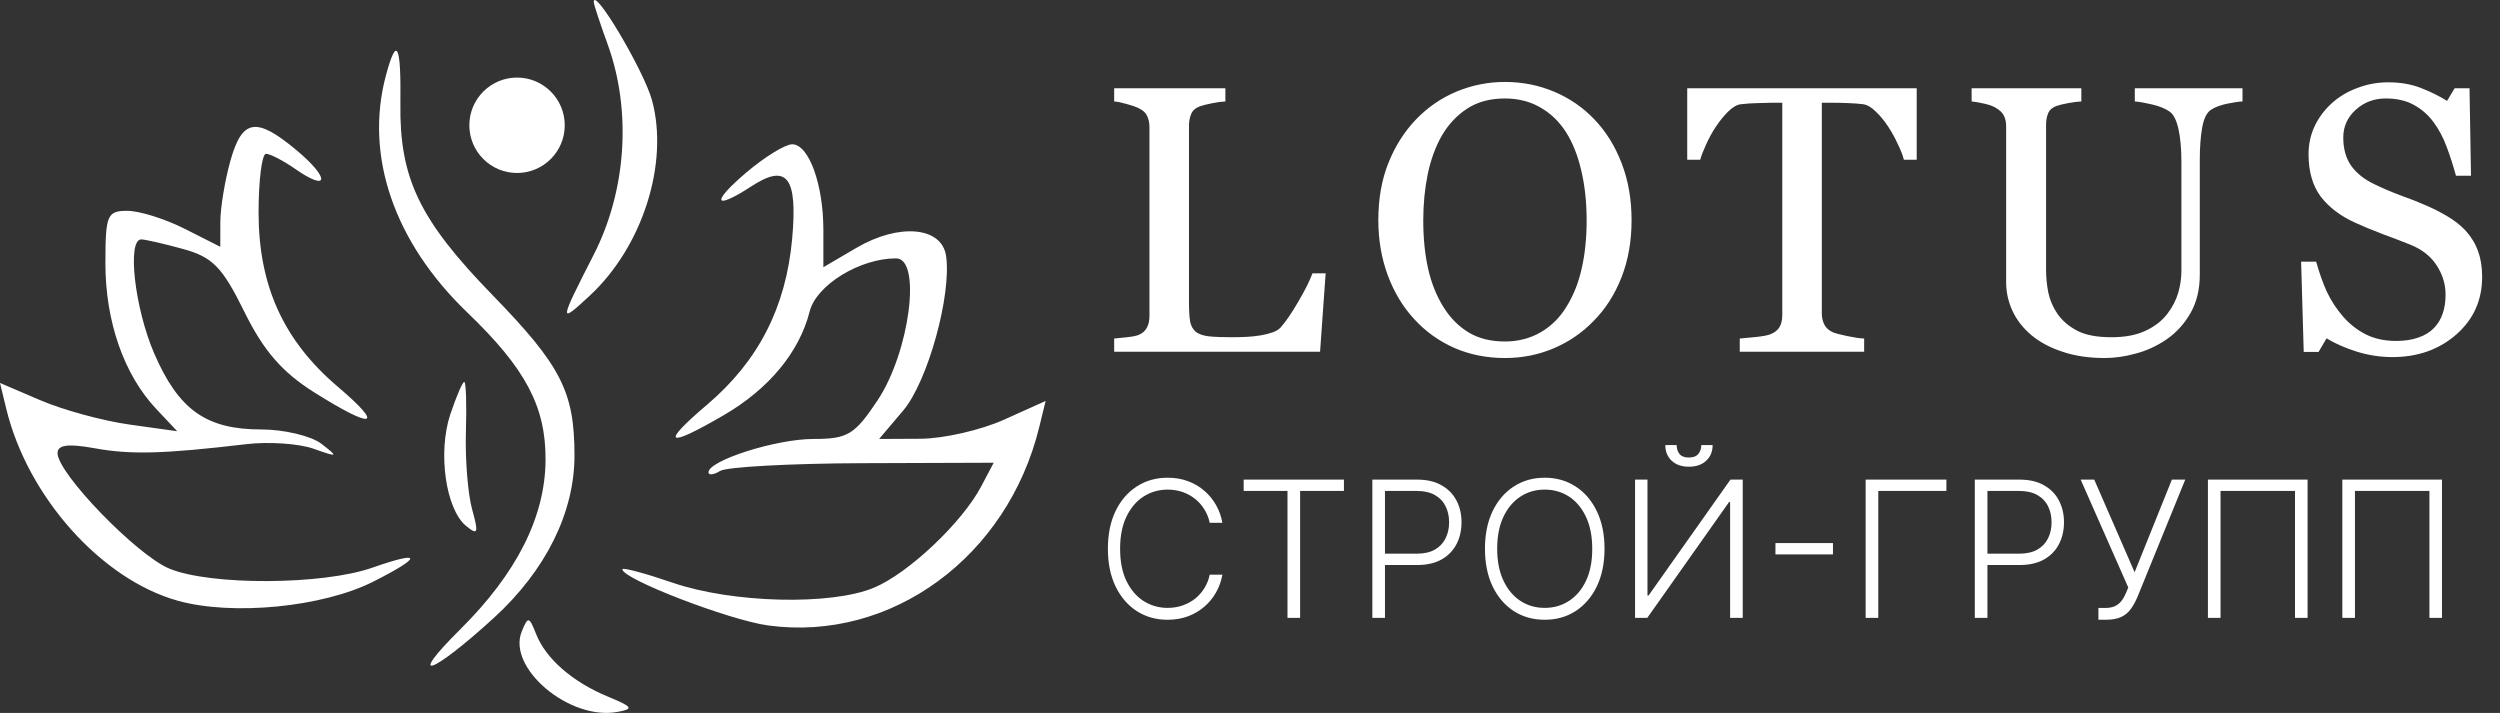 <?xml version="1.0" encoding="UTF-8"?> <svg xmlns="http://www.w3.org/2000/svg" width="263" height="75" viewBox="0 0 263 75" fill="none"><rect x="0" y="0" width="263" height="75" fill="#333333" stroke="none"/><path fill-rule="evenodd" clip-rule="evenodd" d="M62.464 0.235C62.472 0.479 63.133 2.479 63.931 4.679C66.461 11.653 65.903 20.05 62.462 26.788C58.79 33.98 58.775 34.133 62.043 31.103C67.59 25.962 70.391 17.183 68.595 10.562C67.751 7.444 62.403 -1.562 62.464 0.235ZM40.601 7.929C38.332 16.378 41.453 25.471 49.163 32.875C55.294 38.764 57.421 42.77 57.392 48.379C57.362 54.353 54.372 60.295 48.428 66.198C42.655 71.93 45.415 70.985 51.971 64.985C57.42 59.997 60.435 53.921 60.435 47.928C60.435 41.205 59.039 38.475 51.791 31.019C44.134 23.144 42.022 18.757 42.122 10.929C42.201 4.624 41.735 3.705 40.601 7.929ZM24.234 16.929C23.657 18.992 23.183 21.868 23.18 23.321L23.174 25.963L19.436 24.071C17.38 23.03 14.661 22.179 13.394 22.179C11.27 22.179 11.089 22.613 11.089 27.711C11.089 33.825 13.037 39.409 16.424 43.008L18.642 45.365L13.607 44.661C10.837 44.274 6.643 43.131 4.285 42.122L0 40.287L0.654 42.983C2.902 52.269 10.671 60.963 18.716 63.2C24.489 64.805 33.973 63.87 39.299 61.173C44.492 58.542 44.429 57.878 39.16 59.723C33.926 61.557 22.129 61.608 17.809 59.816C14.378 58.392 6.053 49.794 6.053 47.672C6.053 46.795 7.16 46.648 9.959 47.157C13.764 47.848 17.178 47.755 25.932 46.723C28.28 46.447 31.453 46.664 32.981 47.205C35.582 48.127 35.635 48.093 33.807 46.685C32.732 45.857 29.884 45.179 27.478 45.179C21.696 45.179 18.794 43.119 16.228 37.196C14.168 32.442 13.344 25.173 14.865 25.185C15.28 25.188 17.27 25.645 19.287 26.201C22.372 27.052 23.391 28.099 25.704 32.795C27.728 36.902 29.673 39.145 33.061 41.279C39.327 45.225 40.533 44.93 35.528 40.676C29.832 35.835 27.202 30.05 27.202 22.363C27.202 18.962 27.554 16.179 27.984 16.179C28.415 16.179 29.804 16.9 31.071 17.781C34.628 20.255 34.723 18.751 31.196 15.803C26.951 12.257 25.474 12.496 24.234 16.929ZM78.524 18.138C74.77 21.325 75.083 22.179 79.057 19.593C82.799 17.158 83.928 18.623 83.333 25.139C82.675 32.349 79.782 37.986 74.387 42.572C69.428 46.787 70.085 47.2 76.142 43.675C80.89 40.913 84.096 37.039 85.178 32.76C85.879 29.987 90.45 27.179 94.265 27.179C96.984 27.179 95.698 37.047 92.318 42.119C89.9 45.746 89.18 46.179 85.566 46.179C81.652 46.179 74.534 48.443 74.534 49.687C74.534 50.023 75.092 49.954 75.775 49.536C76.457 49.117 83.207 48.753 90.776 48.727L104.537 48.679L103.217 51.179C101.21 54.983 95.563 60.314 91.938 61.827C87.415 63.715 77.045 63.457 70.758 61.3C67.849 60.302 65.471 59.667 65.471 59.888C65.471 60.912 76.702 65.238 80.813 65.798C93.745 67.558 105.989 58.597 109.328 44.929L110 42.18L105.61 44.157C103.196 45.245 99.255 46.145 96.852 46.157L92.482 46.179L95.016 43.189C97.594 40.147 100.119 31.053 99.529 26.933C99.088 23.849 94.593 23.44 90.096 26.074L86.619 28.112V24.21C86.619 19.384 85.089 15.179 83.333 15.179C82.606 15.179 80.442 16.511 78.524 18.138ZM47.364 43.617C46.043 47.59 46.89 53.56 49.022 55.318C50.277 56.351 50.371 56.101 49.673 53.604C49.222 51.995 48.925 48.317 49.014 45.429C49.102 42.541 49.024 40.179 48.84 40.179C48.657 40.179 47.993 41.726 47.364 43.617ZM54.886 66.437C53.331 70.259 59.873 75.79 64.9 74.903C66.714 74.583 66.593 74.376 63.962 73.288C60.218 71.74 57.42 69.299 56.389 66.679C55.665 64.84 55.544 64.82 54.886 66.437Z" fill="white"></path><circle cx="54.393" cy="13.179" r="5.018" fill="white"></circle><path d="M128.595 55H127.26C127.161 54.503 126.981 54.044 126.72 53.622C126.465 53.196 126.143 52.824 125.754 52.507C125.366 52.19 124.926 51.944 124.433 51.769C123.941 51.593 123.408 51.506 122.835 51.506C121.917 51.506 121.079 51.745 120.321 52.223C119.568 52.701 118.965 53.404 118.51 54.332C118.06 55.256 117.835 56.387 117.835 57.727C117.835 59.077 118.06 60.213 118.51 61.136C118.965 62.06 119.568 62.76 120.321 63.239C121.079 63.712 121.917 63.949 122.835 63.949C123.408 63.949 123.941 63.861 124.433 63.686C124.926 63.511 125.366 63.267 125.754 62.955C126.143 62.637 126.465 62.266 126.72 61.84C126.981 61.413 127.161 60.952 127.26 60.455H128.595C128.477 61.122 128.254 61.745 127.928 62.322C127.606 62.895 127.194 63.397 126.692 63.828C126.195 64.259 125.622 64.595 124.973 64.837C124.325 65.078 123.612 65.199 122.835 65.199C121.614 65.199 120.53 64.894 119.583 64.283C118.636 63.667 117.892 62.801 117.352 61.683C116.817 60.566 116.55 59.247 116.55 57.727C116.55 56.207 116.817 54.889 117.352 53.771C117.892 52.654 118.636 51.79 119.583 51.179C120.53 50.563 121.614 50.256 122.835 50.256C123.612 50.256 124.325 50.376 124.973 50.618C125.622 50.855 126.195 51.191 126.692 51.626C127.194 52.057 127.606 52.559 127.928 53.132C128.254 53.705 128.477 54.328 128.595 55ZM130.834 51.648V50.455H141.381V51.648H136.772V65H135.444V51.648H130.834ZM144.371 65V50.455H149.066C150.098 50.455 150.96 50.653 151.651 51.051C152.347 51.444 152.87 51.979 153.221 52.656C153.576 53.333 153.753 54.096 153.753 54.943C153.753 55.791 153.578 56.555 153.228 57.237C152.877 57.914 152.357 58.452 151.665 58.849C150.974 59.242 150.115 59.439 149.087 59.439H145.394V58.246H149.052C149.814 58.246 150.446 58.104 150.948 57.82C151.45 57.531 151.824 57.138 152.07 56.641C152.321 56.144 152.447 55.578 152.447 54.943C152.447 54.309 152.321 53.743 152.07 53.246C151.824 52.749 151.448 52.358 150.941 52.074C150.439 51.79 149.802 51.648 149.03 51.648H145.699V65H144.371ZM168.796 57.727C168.796 59.242 168.526 60.561 167.986 61.683C167.447 62.801 166.703 63.667 165.756 64.283C164.814 64.894 163.73 65.199 162.503 65.199C161.277 65.199 160.19 64.894 159.243 64.283C158.301 63.667 157.56 62.801 157.02 61.683C156.485 60.561 156.218 59.242 156.218 57.727C156.218 56.212 156.485 54.896 157.02 53.778C157.56 52.656 158.304 51.79 159.251 51.179C160.198 50.563 161.282 50.256 162.503 50.256C163.73 50.256 164.814 50.563 165.756 51.179C166.703 51.79 167.447 52.656 167.986 53.778C168.526 54.896 168.796 56.212 168.796 57.727ZM167.503 57.727C167.503 56.425 167.286 55.31 166.85 54.382C166.414 53.449 165.82 52.737 165.067 52.244C164.314 51.752 163.46 51.506 162.503 51.506C161.552 51.506 160.699 51.752 159.947 52.244C159.194 52.737 158.597 53.447 158.157 54.375C157.721 55.303 157.503 56.42 157.503 57.727C157.503 59.029 157.721 60.144 158.157 61.072C158.592 62.001 159.187 62.713 159.939 63.21C160.692 63.703 161.547 63.949 162.503 63.949C163.46 63.949 164.314 63.703 165.067 63.21C165.825 62.718 166.421 62.008 166.857 61.08C167.293 60.147 167.508 59.029 167.503 57.727ZM172.008 50.455H173.315V62.649H173.428L182.044 50.455H183.336V65H182.008V52.82H181.894L173.294 65H172.008V50.455ZM178.975 46.818H180.169C180.169 47.495 179.944 48.044 179.494 48.466C179.049 48.887 178.44 49.098 177.669 49.098C176.906 49.098 176.302 48.887 175.857 48.466C175.412 48.044 175.19 47.495 175.19 46.818H176.383C176.383 47.188 176.482 47.5 176.681 47.756C176.885 48.007 177.214 48.132 177.669 48.132C178.123 48.132 178.454 48.007 178.663 47.756C178.871 47.5 178.975 47.188 178.975 46.818ZM192.828 57.131V58.324H186.777V57.131H192.828ZM204.76 50.455V51.648H197.594V65H196.266V50.455H204.76ZM207.75 65V50.455H212.445C213.477 50.455 214.339 50.653 215.03 51.051C215.726 51.444 216.249 51.979 216.6 52.656C216.955 53.333 217.132 54.096 217.132 54.943C217.132 55.791 216.957 56.555 216.607 57.237C216.256 57.914 215.736 58.452 215.044 58.849C214.353 59.242 213.494 59.439 212.466 59.439H208.773V58.246H212.431C213.193 58.246 213.825 58.104 214.327 57.82C214.829 57.531 215.203 57.138 215.449 56.641C215.7 56.144 215.825 55.578 215.825 54.943C215.825 54.309 215.7 53.743 215.449 53.246C215.203 52.749 214.826 52.358 214.32 52.074C213.818 51.79 213.181 51.648 212.409 51.648H209.078V65H207.75ZM220.754 65.199V63.956H221.479C221.886 63.956 222.225 63.892 222.494 63.764C222.769 63.632 222.996 63.449 223.176 63.217C223.361 62.981 223.52 62.704 223.652 62.386L223.894 61.804L218.887 50.455H220.314L224.561 60.199L228.482 50.455H229.888L224.867 62.784C224.663 63.267 224.431 63.691 224.171 64.055C223.915 64.415 223.579 64.697 223.162 64.901C222.745 65.099 222.196 65.199 221.514 65.199H220.754ZM242.756 50.455V65H241.434V51.648H233.601V65H232.273V50.455H242.756ZM256.896 50.455V65H255.575V51.648H247.741V65H246.413V50.455H256.896Z" fill="white"></path><path d="M139.457 28.758L138.871 37H117.211V35.613C117.523 35.587 117.973 35.542 118.559 35.477C119.158 35.411 119.574 35.327 119.809 35.223C120.199 35.053 120.479 34.806 120.648 34.48C120.831 34.155 120.922 33.738 120.922 33.23V13.387C120.922 12.944 120.844 12.553 120.688 12.215C120.544 11.876 120.251 11.603 119.809 11.395C119.509 11.238 119.086 11.088 118.539 10.945C118.005 10.789 117.562 10.698 117.211 10.672V9.285H128.91V10.672C128.546 10.685 128.07 10.75 127.484 10.867C126.911 10.984 126.495 11.088 126.234 11.18C125.792 11.336 125.486 11.603 125.316 11.98C125.16 12.358 125.082 12.762 125.082 13.191V31.805C125.082 32.664 125.121 33.335 125.199 33.816C125.29 34.285 125.492 34.65 125.805 34.91C126.104 35.145 126.547 35.301 127.133 35.379C127.732 35.444 128.565 35.477 129.633 35.477C130.115 35.477 130.616 35.464 131.137 35.438C131.658 35.411 132.152 35.359 132.621 35.281C133.077 35.203 133.493 35.099 133.871 34.969C134.262 34.825 134.548 34.65 134.73 34.441C135.264 33.842 135.883 32.938 136.586 31.727C137.302 30.503 137.797 29.513 138.07 28.758H139.457ZM167.734 12.566C168.958 13.842 169.915 15.385 170.605 17.195C171.296 18.992 171.641 20.984 171.641 23.172C171.641 25.372 171.289 27.371 170.586 29.168C169.883 30.965 168.906 32.495 167.656 33.758C166.445 35.008 165.039 35.971 163.438 36.648C161.836 37.325 160.13 37.664 158.32 37.664C156.393 37.664 154.609 37.306 152.969 36.59C151.341 35.861 149.941 34.852 148.77 33.562C147.598 32.3 146.673 30.77 145.996 28.973C145.332 27.163 145 25.229 145 23.172C145 20.919 145.352 18.914 146.055 17.156C146.758 15.385 147.728 13.855 148.965 12.566C150.189 11.29 151.608 10.314 153.223 9.637C154.85 8.96 156.549 8.621 158.32 8.621C160.156 8.621 161.888 8.966 163.516 9.656C165.143 10.346 166.549 11.316 167.734 12.566ZM164.824 32.215C165.553 31.03 166.081 29.689 166.406 28.191C166.745 26.694 166.914 25.021 166.914 23.172C166.914 21.271 166.725 19.526 166.348 17.938C165.983 16.349 165.443 14.995 164.727 13.875C164.01 12.768 163.112 11.909 162.031 11.297C160.951 10.672 159.714 10.359 158.32 10.359C156.758 10.359 155.43 10.717 154.336 11.434C153.242 12.15 152.35 13.107 151.66 14.305C151.009 15.45 150.521 16.792 150.195 18.328C149.883 19.865 149.727 21.479 149.727 23.172C149.727 25.047 149.896 26.74 150.234 28.25C150.573 29.76 151.107 31.102 151.836 32.273C152.539 33.419 153.424 34.318 154.492 34.969C155.56 35.607 156.836 35.926 158.32 35.926C159.714 35.926 160.97 35.6 162.09 34.949C163.21 34.298 164.121 33.387 164.824 32.215ZM201.637 16.805H200.289C200.172 16.336 199.957 15.783 199.645 15.145C199.345 14.493 199.007 13.882 198.629 13.309C198.238 12.71 197.809 12.189 197.34 11.746C196.884 11.29 196.441 11.03 196.012 10.965C195.608 10.913 195.1 10.874 194.488 10.848C193.876 10.822 193.31 10.809 192.789 10.809H191.656V32.977C191.656 33.406 191.747 33.803 191.93 34.168C192.112 34.52 192.431 34.793 192.887 34.988C193.121 35.079 193.609 35.203 194.352 35.359C195.107 35.516 195.693 35.6 196.109 35.613V37H183.023V35.613C183.388 35.587 183.941 35.535 184.684 35.457C185.439 35.379 185.96 35.281 186.246 35.164C186.676 34.995 186.988 34.754 187.184 34.441C187.392 34.116 187.496 33.686 187.496 33.152V10.809H186.363C185.96 10.809 185.458 10.822 184.859 10.848C184.26 10.861 183.688 10.9 183.141 10.965C182.711 11.017 182.262 11.277 181.793 11.746C181.337 12.202 180.914 12.723 180.523 13.309C180.133 13.895 179.788 14.52 179.488 15.184C179.189 15.835 178.98 16.375 178.863 16.805H177.496V9.285H201.637V16.805ZM235.91 10.672C235.546 10.685 235.012 10.763 234.309 10.906C233.605 11.05 233.033 11.264 232.59 11.551C232.147 11.85 231.841 12.469 231.672 13.406C231.503 14.344 231.418 15.49 231.418 16.844V28.895C231.418 30.431 231.099 31.766 230.461 32.898C229.823 34.031 228.983 34.962 227.941 35.691C226.913 36.395 225.826 36.896 224.68 37.195C223.547 37.508 222.46 37.664 221.418 37.664C219.751 37.664 218.267 37.443 216.965 37C215.663 36.57 214.569 35.984 213.684 35.242C212.811 34.5 212.154 33.654 211.711 32.703C211.268 31.74 211.047 30.737 211.047 29.695V13.309C211.047 12.853 210.969 12.475 210.812 12.176C210.669 11.863 210.37 11.577 209.914 11.316C209.589 11.134 209.172 10.991 208.664 10.887C208.156 10.77 207.74 10.698 207.414 10.672V9.285H218.957V10.672C218.592 10.685 218.13 10.743 217.57 10.848C217.023 10.952 216.62 11.05 216.359 11.141C215.917 11.297 215.617 11.557 215.461 11.922C215.318 12.287 215.246 12.684 215.246 13.113V28.426C215.246 29.168 215.324 29.949 215.48 30.77C215.65 31.577 215.975 32.332 216.457 33.035C216.965 33.751 217.655 34.337 218.527 34.793C219.4 35.249 220.598 35.477 222.121 35.477C223.553 35.477 224.751 35.249 225.715 34.793C226.691 34.337 227.46 33.738 228.02 32.996C228.553 32.293 228.931 31.557 229.152 30.789C229.374 30.021 229.484 29.246 229.484 28.465V17.098C229.484 15.652 229.38 14.474 229.172 13.562C228.964 12.638 228.658 12.033 228.254 11.746C227.798 11.421 227.173 11.167 226.379 10.984C225.598 10.802 224.999 10.698 224.582 10.672V9.285H235.91V10.672ZM259.402 24.285C259.988 24.936 260.418 25.652 260.691 26.434C260.978 27.202 261.121 28.1 261.121 29.129C261.121 31.577 260.216 33.595 258.406 35.184C256.596 36.772 254.35 37.566 251.668 37.566C250.431 37.566 249.194 37.378 247.957 37C246.72 36.609 245.652 36.141 244.754 35.594L243.914 37.02H242.352L242.078 27.527H243.66C243.986 28.699 244.363 29.76 244.793 30.711C245.236 31.648 245.815 32.527 246.531 33.348C247.208 34.116 247.996 34.728 248.895 35.184C249.806 35.639 250.861 35.867 252.059 35.867C252.957 35.867 253.738 35.75 254.402 35.516C255.079 35.281 255.626 34.949 256.043 34.52C256.46 34.09 256.766 33.589 256.961 33.016C257.169 32.43 257.273 31.759 257.273 31.004C257.273 29.897 256.961 28.869 256.336 27.918C255.711 26.954 254.78 26.225 253.543 25.73C252.697 25.392 251.727 25.021 250.633 24.617C249.539 24.201 248.595 23.81 247.801 23.445C246.238 22.742 245.021 21.824 244.148 20.691C243.289 19.546 242.859 18.055 242.859 16.219C242.859 15.164 243.074 14.181 243.504 13.27C243.934 12.358 244.546 11.544 245.34 10.828C246.095 10.151 246.987 9.624 248.016 9.246C249.044 8.855 250.118 8.66 251.238 8.66C252.514 8.66 253.654 8.855 254.656 9.246C255.672 9.637 256.596 10.092 257.43 10.613L258.23 9.285H259.793L259.949 18.484H258.367C258.081 17.43 257.755 16.421 257.391 15.457C257.039 14.493 256.577 13.621 256.004 12.84C255.444 12.085 254.76 11.486 253.953 11.043C253.146 10.587 252.156 10.359 250.984 10.359C249.747 10.359 248.693 10.757 247.82 11.551C246.948 12.345 246.512 13.315 246.512 14.461C246.512 15.659 246.792 16.655 247.352 17.449C247.911 18.23 248.725 18.875 249.793 19.383C250.743 19.838 251.674 20.236 252.586 20.574C253.51 20.9 254.402 21.251 255.262 21.629C256.043 21.967 256.792 22.352 257.508 22.781C258.237 23.211 258.868 23.712 259.402 24.285Z" fill="white"></path></svg> 